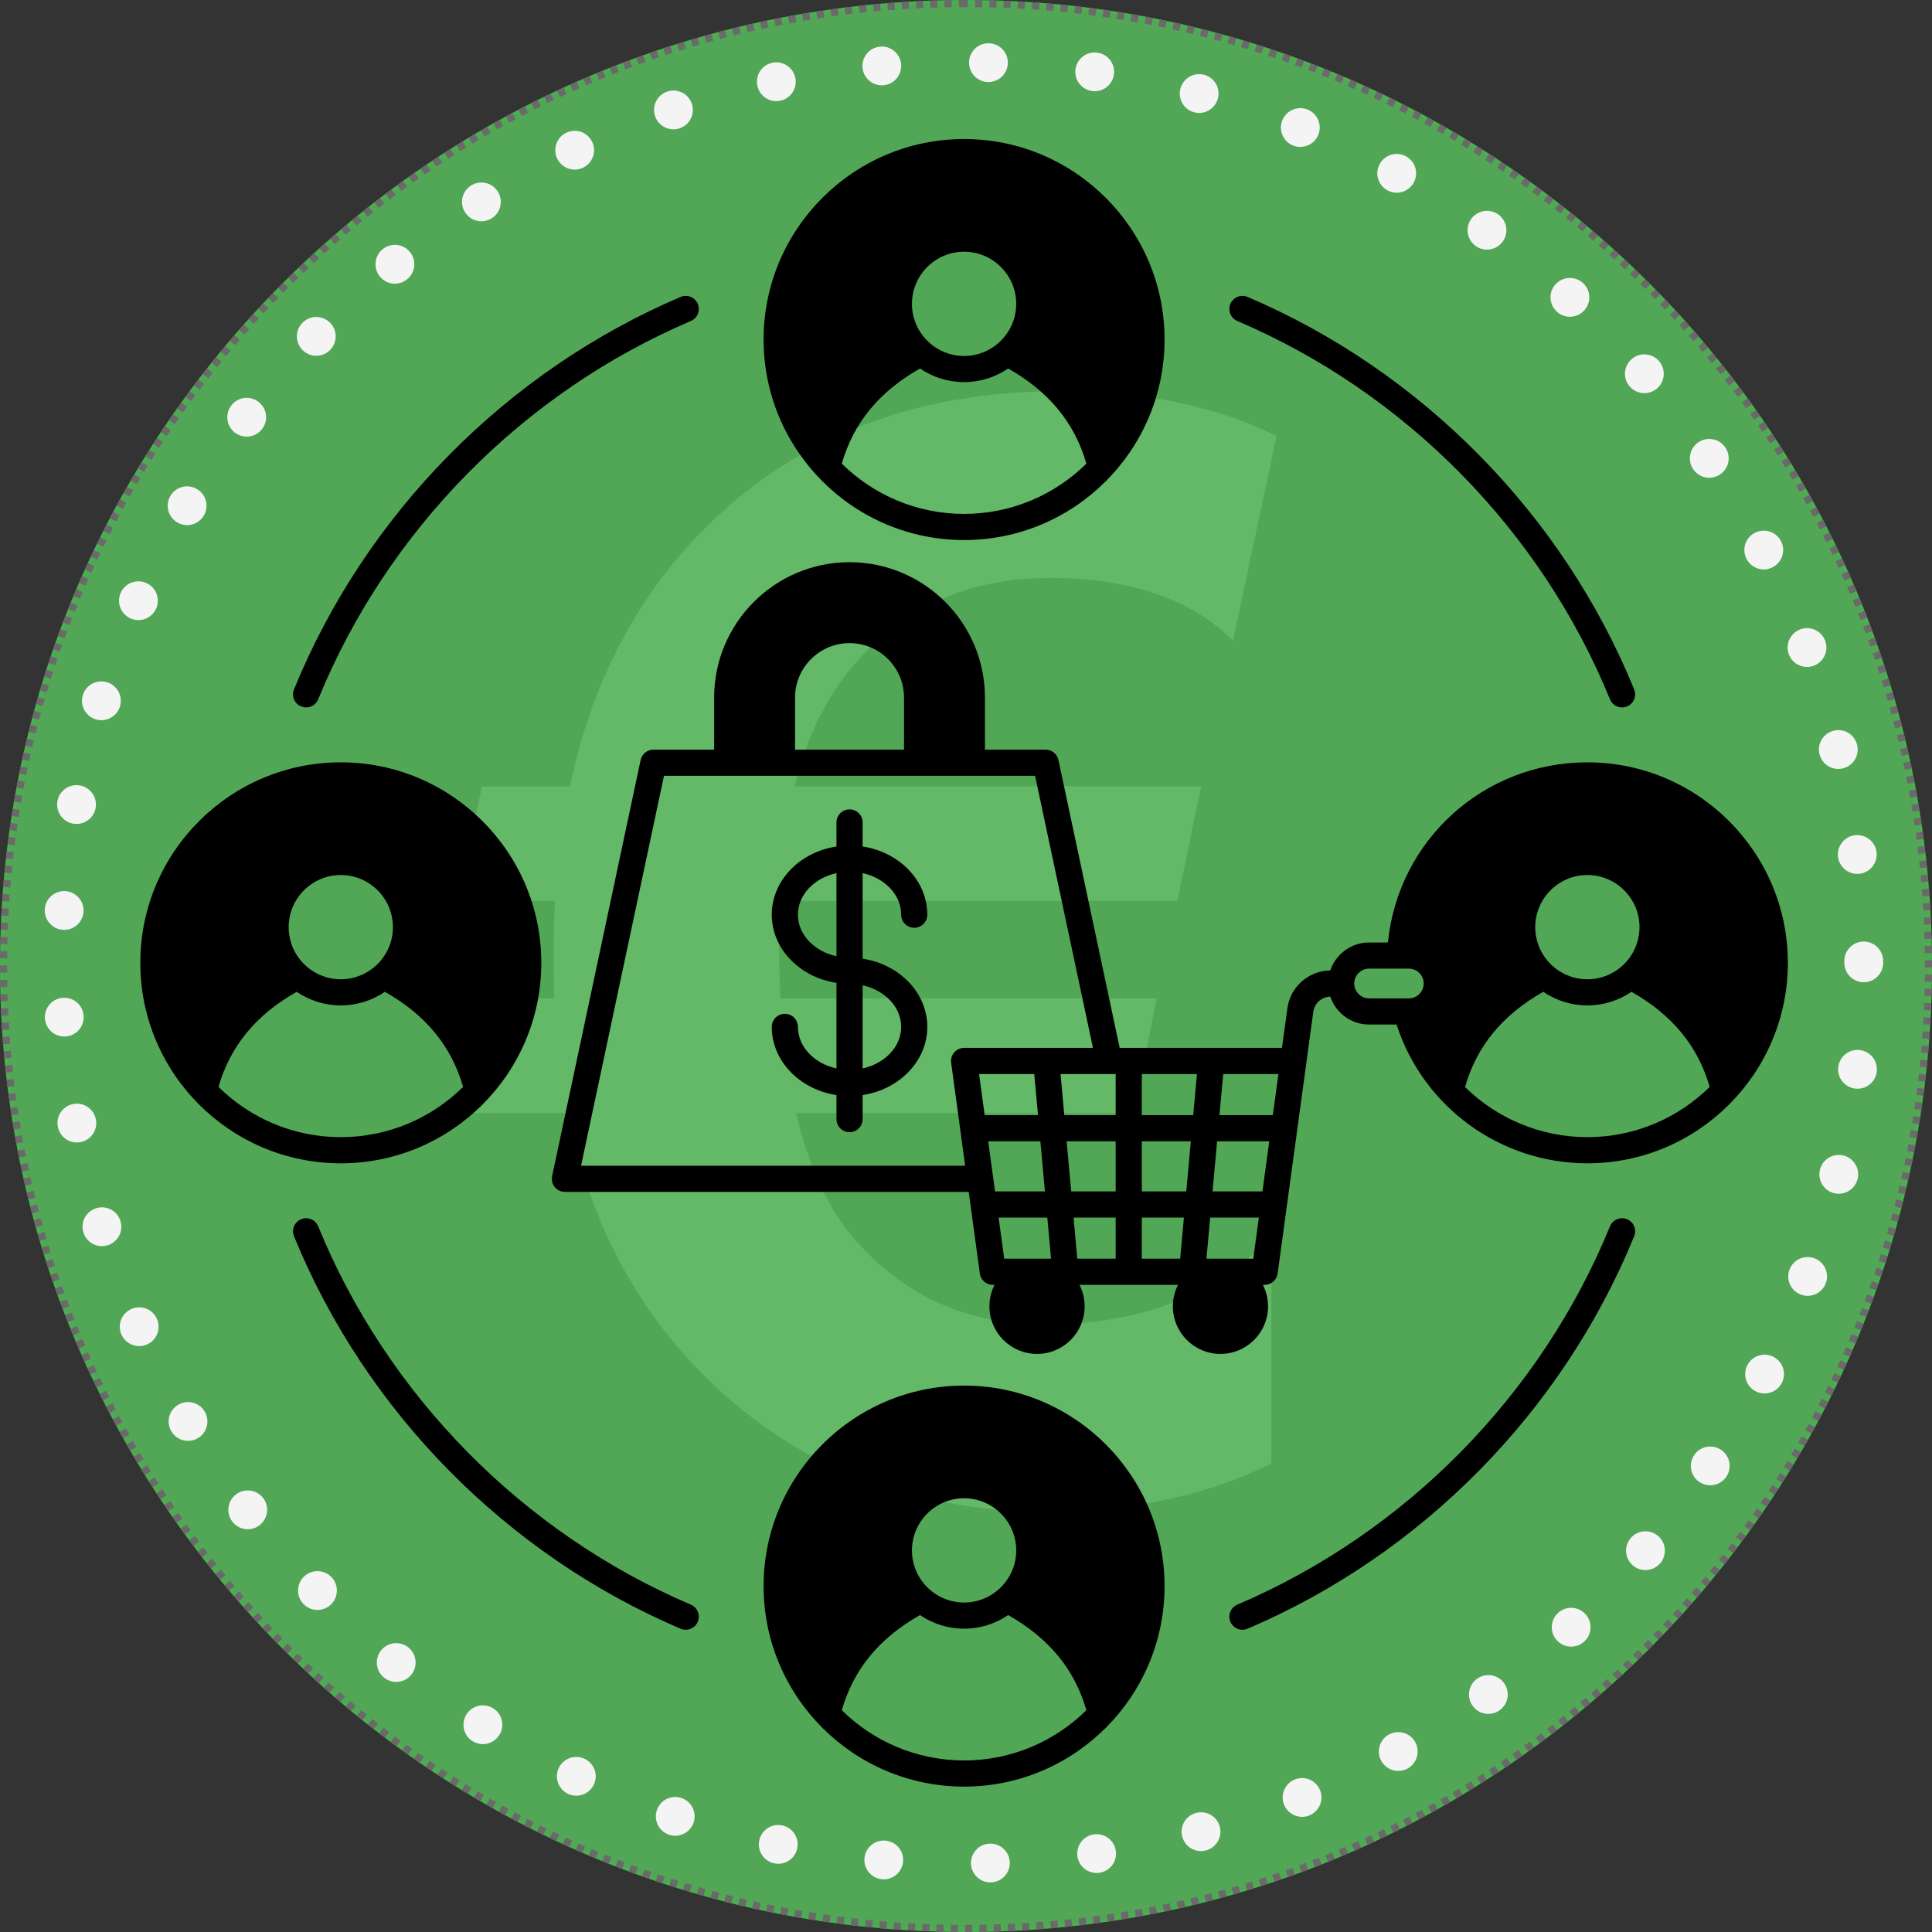 <svg xmlns="http://www.w3.org/2000/svg" xmlns:xlink="http://www.w3.org/1999/xlink" width="1080" zoomAndPan="magnify" viewBox="0 0 810 810" height="1080" preserveAspectRatio="xMidYMid meet" version="1.0"><rect x="0" y="0" width="810" height="810" fill="#333333" stroke="none"/><defs><filter x="0%" y="0%" width="100%" height="100%" id="84cf5363a2"><feColorMatrix values="0 0 0 0 1 0 0 0 0 1 0 0 0 0 1 0 0 0 1 0" color-interpolation-filters="sRGB"/></filter><clipPath id="950b258e9d"><path d="M 405 0 C 181.324 0 0 181.324 0 405 C 0 628.676 181.324 810 405 810 C 628.676 810 810 628.676 810 405 C 810 181.324 628.676 0 405 0 Z M 405 0 " clip-rule="nonzero"/></clipPath><mask id="94c90ff987"><g filter="url(#84cf5363a2)"><rect x="-81" width="972" fill="#000000" y="-81" height="972" fill-opacity="0.13"/></g></mask><clipPath id="57deab6aed"><path d="M 1.152 1 L 808.902 1 L 808.902 809 L 1.152 809 Z M 1.152 1 " clip-rule="nonzero"/></clipPath><clipPath id="061e4a4d24"><rect x="0" width="810" y="0" height="810"/></clipPath><clipPath id="c149a06fa5"><path d="M 18.484 18 L 789.484 18 L 789.484 788.957 L 18.484 788.957 Z M 18.484 18 " clip-rule="nonzero"/></clipPath><clipPath id="2b9f6bd845"><path d="M 231 235 L 749.57 235 L 749.57 568 L 231 568 Z M 231 235 " clip-rule="nonzero"/></clipPath><clipPath id="f65f3c0cf3"><path d="M 320 58.293 L 489 58.293 L 489 227 L 320 227 Z M 320 58.293 " clip-rule="nonzero"/></clipPath><clipPath id="db5486a3dd"><path d="M 320 580 L 489 580 L 489 749.043 L 320 749.043 Z M 320 580 " clip-rule="nonzero"/></clipPath><clipPath id="1e08c25e42"><path d="M 58.82 319 L 227 319 L 227 488 L 58.82 488 Z M 58.82 319 " clip-rule="nonzero"/></clipPath></defs><g clip-path="url(#950b258e9d)"><rect x="-81" width="972" fill="#4caf50" y="-81" height="972" fill-opacity="1"/><path fill="#696969" d="M 399.031 3.043 L 396.027 3.098 L 395.918 -2.902 L 398.922 -2.957 Z M 393.07 3.172 L 390.078 3.273 L 389.879 -2.727 L 392.875 -2.824 Z M 387.133 3.391 L 384.148 3.531 L 383.863 -2.461 L 386.848 -2.602 Z M 381.184 3.695 L 378.18 3.879 L 377.809 -2.109 L 380.812 -2.293 Z M 375.227 4.086 L 372.238 4.316 L 371.777 -1.668 L 374.77 -1.898 Z M 369.297 4.562 L 366.316 4.836 L 365.77 -1.137 L 368.75 -1.41 Z M 363.383 5.129 L 360.391 5.445 L 359.754 -0.52 L 362.75 -0.84 Z M 357.445 5.781 L 354.465 6.145 L 353.742 0.188 L 356.723 -0.172 Z M 351.535 6.523 L 348.566 6.93 L 347.754 0.984 L 350.723 0.578 Z M 345.652 7.352 L 342.688 7.801 L 341.789 1.867 L 344.75 1.418 Z M 339.762 8.266 L 336.797 8.762 L 335.809 2.844 L 338.773 2.348 Z M 333.883 9.27 L 330.934 9.809 L 329.855 3.906 L 332.805 3.367 Z M 328.035 10.359 L 325.098 10.941 L 323.934 5.055 L 326.871 4.473 Z M 322.203 11.535 L 319.262 12.164 L 318.008 6.293 L 320.949 5.668 Z M 316.371 12.801 L 313.445 13.473 L 312.109 7.621 L 315.031 6.953 Z M 310.574 14.152 L 307.664 14.863 L 306.238 9.035 L 309.148 8.324 Z M 304.805 15.586 L 301.898 16.344 L 300.383 10.539 L 303.293 9.777 Z M 299.039 17.109 L 296.145 17.91 L 294.543 12.129 L 297.438 11.328 Z M 293.301 18.719 L 290.426 19.562 L 288.738 13.805 L 291.617 12.961 Z M 287.602 20.414 L 284.738 21.297 L 282.965 15.566 L 285.828 14.68 Z M 281.914 22.191 L 279.059 23.121 L 277.199 17.418 L 280.059 16.488 Z M 276.254 24.059 L 273.414 25.027 L 271.473 19.352 L 274.312 18.383 Z M 270.629 26.004 L 267.809 27.016 L 265.785 21.367 L 268.602 20.359 Z M 265.035 28.035 L 262.223 29.094 L 260.113 23.477 L 262.926 22.418 Z M 259.461 30.152 L 256.668 31.25 L 254.473 25.668 L 257.266 24.57 Z M 253.926 32.352 L 251.156 33.488 L 248.879 27.938 L 251.652 26.801 Z M 248.434 34.629 L 245.672 35.809 L 243.312 30.293 L 246.074 29.113 Z M 242.961 36.992 L 240.219 38.215 L 237.777 32.734 L 240.52 31.512 Z M 237.527 39.438 L 234.809 40.699 L 232.285 35.254 L 235.004 33.992 Z M 232.137 41.961 L 229.434 43.262 L 226.832 37.855 L 229.535 36.555 Z M 226.777 44.566 L 224.094 45.906 L 221.41 40.539 L 224.094 39.199 Z M 221.461 47.25 L 218.797 48.629 L 216.035 43.305 L 218.695 41.922 Z M 216.188 50.012 L 213.547 51.43 L 210.707 46.145 L 213.344 44.727 Z M 210.953 52.852 L 208.328 54.312 L 205.41 49.07 L 208.031 47.609 Z M 205.758 55.77 L 203.16 57.27 L 200.16 52.07 L 202.762 50.57 Z M 200.609 58.762 L 198.035 60.301 L 194.961 55.145 L 197.535 53.609 Z M 195.508 61.832 L 192.953 63.406 L 189.805 58.301 L 192.359 56.727 Z M 190.449 64.98 L 187.918 66.594 L 184.695 61.535 L 187.223 59.922 Z M 185.438 68.199 L 182.934 69.848 L 179.633 64.84 L 182.141 63.188 Z M 180.48 71.492 L 177.996 73.18 L 174.625 68.219 L 177.105 66.531 Z M 175.566 74.859 L 173.109 76.586 L 169.66 71.672 L 172.117 69.949 Z M 170.703 78.301 L 168.273 80.059 L 164.754 75.199 L 167.184 73.441 Z M 165.891 81.809 L 163.488 83.605 L 159.898 78.797 L 162.301 77.004 Z M 161.133 85.391 L 158.754 87.223 L 155.094 82.469 L 157.473 80.637 Z M 156.426 89.043 L 154.078 90.91 L 150.348 86.211 L 152.695 84.344 Z M 151.777 92.762 L 149.453 94.664 L 145.656 90.02 L 147.977 88.121 Z M 147.18 96.551 L 144.887 98.484 L 141.02 93.898 L 143.312 91.965 Z M 142.641 100.406 L 140.375 102.375 L 136.441 97.844 L 138.703 95.879 Z M 138.156 104.328 L 135.922 106.328 L 131.922 101.859 L 134.156 99.859 Z M 133.734 108.316 L 131.527 110.352 L 127.461 105.938 L 129.668 103.906 Z M 129.367 112.371 L 127.191 114.438 L 123.062 110.086 L 125.238 108.02 Z M 125.062 116.488 L 122.918 118.582 L 118.723 114.293 L 120.871 112.195 Z M 120.82 120.664 L 118.707 122.793 L 114.449 118.566 L 116.562 116.438 Z M 116.633 124.914 L 116.25 125.309 L 114.559 127.066 L 110.234 122.902 L 111.945 121.129 L 112.324 120.734 Z M 112.52 129.211 L 110.469 131.398 L 106.09 127.301 L 108.141 125.109 Z M 108.465 133.574 L 106.445 135.793 L 102.008 131.758 L 104.023 129.535 Z M 104.477 137.996 L 102.488 140.242 L 97.992 136.273 L 99.977 134.023 Z M 100.551 142.473 L 98.598 144.754 L 94.043 140.848 L 95.992 138.57 Z M 96.691 147.012 L 94.773 149.32 L 90.16 145.484 L 92.078 143.176 Z M 92.902 151.605 L 91.016 153.941 L 86.348 150.172 L 88.23 147.84 Z M 89.18 156.254 L 87.328 158.617 L 82.605 154.918 L 84.453 152.555 Z M 85.523 160.957 L 83.711 163.348 L 78.93 159.723 L 80.746 157.332 Z M 81.941 165.715 L 80.16 168.133 L 75.328 164.574 L 77.109 162.16 Z M 78.426 170.523 L 76.684 172.965 L 71.801 169.48 L 73.543 167.039 Z M 74.984 175.387 L 73.277 177.855 L 68.344 174.441 L 70.051 171.973 Z M 71.613 180.301 L 69.945 182.789 L 64.961 179.449 L 66.629 176.961 Z M 68.32 185.258 L 66.688 187.773 L 61.652 184.508 L 63.285 181.992 Z M 65.098 190.266 L 63.5 192.805 L 58.418 189.617 L 60.016 187.074 Z M 61.945 195.324 L 60.387 197.887 L 55.262 194.773 L 56.816 192.207 Z M 58.875 200.422 L 57.355 203.008 L 52.184 199.969 L 53.699 197.383 Z M 55.879 205.566 L 54.395 208.18 L 49.18 205.215 L 50.66 202.605 Z M 52.957 210.762 L 51.512 213.395 L 46.25 210.512 L 47.695 207.879 Z M 50.113 215.992 L 48.711 218.645 L 43.406 215.84 L 44.809 213.188 Z M 47.348 221.266 L 45.984 223.938 L 40.641 221.211 L 42.004 218.539 Z M 44.66 226.582 L 43.336 229.277 L 37.953 226.633 L 39.277 223.938 Z M 42.055 231.941 L 40.773 234.648 L 35.348 232.082 L 36.629 229.375 Z M 39.527 237.328 L 38.285 240.059 L 32.824 237.574 L 34.066 234.844 Z M 37.082 242.758 L 35.879 245.512 L 30.383 243.109 L 31.586 240.355 Z M 34.715 248.23 L 33.555 250.996 L 28.023 248.672 L 29.18 245.91 Z M 32.434 253.727 L 31.316 256.508 L 25.746 254.27 L 26.867 251.488 Z M 30.234 259.258 L 29.152 262.059 L 23.555 259.906 L 24.633 257.102 Z M 28.113 264.828 L 27.074 267.648 L 21.445 265.578 L 22.48 262.758 Z M 26.078 270.422 L 25.086 273.25 L 19.426 271.266 L 20.418 268.438 Z M 24.129 276.047 L 23.176 278.891 L 17.484 276.988 L 18.438 274.145 Z M 22.258 281.707 L 21.348 284.57 L 15.633 282.754 L 16.543 279.891 Z M 20.477 287.391 L 19.613 290.258 L 13.867 288.527 L 14.73 285.66 Z M 18.781 293.09 L 17.957 295.977 L 12.188 294.332 L 13.012 291.445 Z M 17.168 298.828 L 16.387 301.73 L 10.594 300.168 L 11.375 297.266 Z M 15.641 304.594 L 14.906 307.496 L 9.09 306.023 L 9.824 303.125 Z M 14.203 310.359 L 13.512 313.277 L 7.672 311.891 L 8.363 308.977 Z M 12.848 316.16 L 12.199 319.09 L 6.34 317.793 L 6.992 314.859 Z M 11.582 321.988 L 10.973 324.93 L 5.098 323.719 L 5.703 320.777 Z M 10.402 327.82 L 9.84 330.762 L 3.945 329.637 L 4.508 326.695 Z M 9.309 333.668 L 8.793 336.625 L 2.883 335.59 L 3.398 332.633 Z M 8.301 339.543 L 7.828 342.516 L 1.902 341.566 L 2.379 338.598 Z M 7.383 345.434 L 6.953 348.395 L 1.016 347.535 L 1.445 344.574 Z M 6.551 351.32 L 6.168 354.293 L 0.219 353.52 L 0.602 350.547 Z M 5.809 357.23 L 5.465 360.215 L -0.496 359.535 L -0.152 356.547 Z M 5.148 363.168 L 4.852 366.145 L -1.117 365.551 L -0.82 362.57 Z M 4.582 369.078 L 4.328 372.062 L -1.648 371.555 L -1.395 368.57 Z M 4.102 375.012 L 3.891 378.008 L -2.094 377.586 L -1.883 374.59 Z M 3.707 380.965 L 3.539 383.973 L -2.449 383.641 L -2.285 380.633 Z M 3.398 386.914 L 3.277 389.902 L -2.719 389.66 L -2.594 386.672 Z M 3.18 392.852 L 3.102 395.852 L -2.895 395.695 L -2.816 392.695 Z M 3.047 398.812 L 3.012 401.82 L -2.988 401.754 L -2.953 398.742 Z M 3 404.805 L 3 405 L 3.008 407.805 L -2.992 407.828 L -3 405 L -3 404.801 Z M 3.039 410.773 L 3.094 413.777 L -2.906 413.883 L -2.957 410.879 Z M 3.168 416.734 L 3.266 419.727 L -2.73 419.922 L -2.828 416.926 Z M 3.383 422.672 L 3.52 425.656 L -2.473 425.938 L -2.613 422.953 Z M 3.684 428.621 L 3.867 431.621 L -2.121 431.992 L -2.305 428.988 Z M 4.07 434.574 L 4.301 437.566 L -1.684 438.023 L -1.91 435.035 Z M 4.547 440.508 L 4.816 443.488 L -1.156 444.031 L -1.43 441.055 Z M 5.109 446.418 L 5.426 449.414 L -0.543 450.047 L -0.859 447.051 Z M 5.762 452.359 L 6.121 455.34 L 0.164 456.062 L -0.195 453.078 Z M 6.5 458.27 L 6.902 461.238 L 0.957 462.047 L 0.555 459.078 Z M 7.32 464.156 L 7.77 467.117 L 1.836 468.016 L 1.391 465.055 Z M 8.234 470.047 L 8.73 473.012 L 2.809 473.996 L 2.316 471.031 Z M 9.234 475.926 L 9.773 478.875 L 3.871 479.949 L 3.332 476.996 Z M 10.32 481.773 L 10.902 484.711 L 5.016 485.871 L 4.438 482.934 Z M 11.496 487.605 L 12.121 490.547 L 6.254 491.797 L 5.625 488.852 Z M 12.758 493.438 L 13.426 496.363 L 7.578 497.699 L 6.91 494.773 Z M 14.105 499.238 L 14.816 502.145 L 8.988 503.57 L 8.277 500.66 Z M 15.535 505.004 L 16.293 507.914 L 10.484 509.422 L 9.73 506.516 Z M 17.059 510.773 L 17.859 513.668 L 12.074 515.266 L 11.277 512.371 Z M 18.668 516.512 L 19.508 519.387 L 13.746 521.07 L 12.906 518.191 Z M 20.355 522.211 L 21.238 525.074 L 15.504 526.844 L 14.621 523.98 Z M 22.133 527.898 L 23.062 530.754 L 17.355 532.609 L 16.426 529.754 Z M 23.996 533.562 L 24.965 536.398 L 19.285 538.34 L 18.316 535.5 Z M 25.941 539.188 L 26.949 542.004 L 21.301 544.027 L 20.289 541.211 Z M 27.969 544.781 L 29.023 547.594 L 23.406 549.703 L 22.348 546.887 Z M 30.082 550.355 L 31.18 553.148 L 25.594 555.34 L 24.496 552.547 Z M 32.277 555.891 L 33.414 558.664 L 27.859 560.938 L 26.727 558.164 Z M 34.551 561.387 L 35.73 564.148 L 30.215 566.504 L 29.035 563.742 Z M 36.914 566.859 L 38.133 569.602 L 32.652 572.043 L 31.434 569.301 Z M 39.355 572.293 L 40.613 575.016 L 35.172 577.535 L 33.91 574.816 Z M 41.875 577.684 L 43.176 580.387 L 37.77 582.988 L 36.469 580.285 Z M 44.477 583.043 L 45.82 585.73 L 40.453 588.41 L 39.109 585.727 Z M 47.16 588.367 L 48.539 591.027 L 43.211 593.789 L 41.832 591.125 Z M 49.918 593.641 L 51.336 596.281 L 46.051 599.121 L 44.633 596.48 Z M 52.754 598.875 L 54.215 601.5 L 48.973 604.418 L 47.512 601.793 Z M 55.672 604.07 L 57.168 606.672 L 51.969 609.668 L 50.473 607.066 Z M 58.664 609.223 L 60.199 611.797 L 55.043 614.867 L 53.508 612.293 Z M 61.73 614.324 L 63.305 616.879 L 58.195 620.027 L 56.621 617.469 Z M 64.875 619.387 L 66.484 621.914 L 61.426 625.141 L 59.812 622.609 Z M 68.094 624.398 L 69.742 626.902 L 64.727 630.199 L 63.078 627.695 Z M 71.383 629.355 L 73.07 631.84 L 68.105 635.211 L 66.418 632.73 Z M 74.75 634.273 L 76.473 636.73 L 71.559 640.176 L 69.836 637.719 Z M 78.184 639.141 L 79.945 641.57 L 75.082 645.086 L 73.324 642.656 Z M 81.691 643.949 L 83.488 646.355 L 78.676 649.941 L 76.883 647.539 Z M 85.273 648.711 L 87.102 651.09 L 82.348 654.75 L 80.516 652.371 Z M 88.922 653.418 L 90.785 655.77 L 86.086 659.5 L 84.223 657.148 Z M 92.641 658.07 L 94.539 660.395 L 89.891 664.191 L 87.992 661.871 Z M 96.426 662.668 L 98.359 664.965 L 93.77 668.828 L 91.836 666.535 Z M 100.281 667.211 L 102.246 669.477 L 97.715 673.41 L 95.746 671.145 Z M 104.199 671.695 L 106.199 673.934 L 101.727 677.93 L 99.727 675.695 Z M 108.184 676.121 L 110.219 678.328 L 105.805 682.395 L 103.77 680.184 Z M 112.238 680.492 L 113.254 681.566 L 114.297 682.66 L 109.949 686.797 L 108.895 685.688 L 107.879 684.613 Z M 116.352 684.797 L 118.445 686.941 L 114.152 691.133 L 112.059 688.988 Z M 120.531 689.043 L 121.738 690.25 L 122.648 691.152 L 118.43 695.414 L 117.504 694.5 L 116.293 693.293 Z M 124.766 693.223 L 126.926 695.309 L 122.758 699.625 L 120.598 697.543 Z M 129.074 697.352 L 129.371 697.633 L 131.254 699.395 L 127.152 703.777 L 125.254 701.996 L 124.957 701.715 Z M 133.43 701.402 L 135.648 703.422 L 131.609 707.859 L 129.391 705.84 Z M 137.848 705.395 L 140.098 707.379 L 136.125 711.879 L 133.875 709.891 Z M 142.324 709.32 L 144.602 711.273 L 140.699 715.828 L 138.422 713.875 Z M 146.863 713.184 L 149.168 715.102 L 145.332 719.715 L 143.023 717.793 Z M 151.453 716.977 L 153.789 718.859 L 150.02 723.527 L 147.684 721.645 Z M 156.102 720.699 L 158.461 722.551 L 154.762 727.273 L 152.398 725.422 Z M 160.805 724.355 L 163.191 726.172 L 159.562 730.949 L 157.172 729.133 Z M 165.559 727.945 L 167.973 729.723 L 164.414 734.551 L 162 732.773 Z M 170.363 731.457 L 172.805 733.203 L 169.316 738.082 L 166.879 736.34 Z M 175.223 734.902 L 177.691 736.609 L 174.277 741.543 L 171.809 739.836 Z M 180.137 738.277 L 182.625 739.945 L 179.285 744.93 L 176.793 743.258 Z M 185.094 741.574 L 187.609 743.207 L 184.34 748.238 L 181.824 746.605 Z M 190.098 744.797 L 192.641 746.395 L 189.445 751.477 L 186.906 749.879 Z M 195.156 747.953 L 197.719 749.512 L 194.602 754.637 L 192.039 753.078 Z M 200.254 751.027 L 202.84 752.547 L 199.797 757.719 L 197.211 756.199 Z M 205.398 754.023 L 208.008 755.508 L 205.043 760.723 L 202.434 759.242 Z M 210.59 756.949 L 213.223 758.395 L 210.336 763.652 L 207.703 762.211 Z M 215.82 759.797 L 218.469 761.199 L 215.664 766.5 L 213.012 765.098 Z M 221.09 762.562 L 223.762 763.926 L 221.035 769.27 L 218.363 767.906 Z M 226.406 765.25 L 229.102 766.578 L 226.453 771.961 L 223.758 770.633 Z M 231.766 767.863 L 234.473 769.145 L 231.902 774.566 L 229.195 773.285 Z M 237.148 770.391 L 239.879 771.633 L 237.391 777.094 L 234.664 775.848 Z M 242.578 772.84 L 245.332 774.043 L 242.926 779.539 L 240.172 778.336 Z M 248.051 775.211 L 250.812 776.371 L 248.488 781.902 L 245.727 780.742 Z M 253.543 777.492 L 256.324 778.613 L 254.082 784.18 L 251.301 783.059 Z M 259.074 779.695 L 261.875 780.777 L 259.719 786.375 L 256.918 785.293 Z M 264.645 781.82 L 267.465 782.859 L 265.391 788.488 L 262.57 787.449 Z M 270.238 783.855 L 273.066 784.852 L 271.074 790.512 L 268.25 789.516 Z M 275.859 785.809 L 278.707 786.762 L 276.801 792.453 L 273.953 791.5 Z M 281.52 787.68 L 284.383 788.59 L 282.562 794.309 L 279.699 793.398 Z M 287.203 789.465 L 290.07 790.332 L 288.336 796.074 L 285.469 795.211 Z M 292.902 791.164 L 295.785 791.988 L 294.141 797.758 L 291.254 796.934 Z M 298.637 792.777 L 301.539 793.562 L 299.977 799.355 L 297.074 798.574 Z M 304.406 794.312 L 307.305 795.047 L 305.832 800.863 L 302.93 800.129 Z M 310.172 795.75 L 313.086 796.445 L 311.699 802.281 L 308.781 801.59 Z M 315.965 797.105 L 318.898 797.758 L 317.598 803.617 L 314.664 802.965 Z M 321.797 798.379 L 324.738 798.988 L 323.523 804.863 L 320.582 804.254 Z M 327.629 799.562 L 330.57 800.125 L 329.441 806.016 L 326.5 805.453 Z M 333.473 800.656 L 336.43 801.176 L 335.391 807.086 L 332.438 806.566 Z M 339.352 801.668 L 342.32 802.145 L 341.371 808.066 L 338.398 807.59 Z M 345.242 802.59 L 348.203 803.02 L 347.34 808.957 L 344.379 808.527 Z M 351.125 803.422 L 354.098 803.809 L 353.324 809.758 L 350.352 809.371 Z M 357.035 804.168 L 360.02 804.512 L 359.336 810.473 L 356.348 810.129 Z M 362.969 804.828 L 365.949 805.129 L 365.352 811.098 L 362.371 810.801 Z M 368.883 805.398 L 371.867 805.656 L 371.359 811.633 L 368.375 811.379 Z M 374.812 805.883 L 377.809 806.094 L 377.387 812.082 L 374.391 811.867 Z M 380.77 806.281 L 383.777 806.449 L 383.441 812.441 L 380.434 812.273 Z M 386.719 806.594 L 389.707 806.715 L 389.461 812.711 L 386.473 812.586 Z M 392.656 806.812 L 395.656 806.895 L 395.496 812.891 L 392.496 812.812 Z M 398.613 806.949 L 401.625 806.984 L 401.551 812.984 L 398.543 812.949 Z M 404.605 807 L 405 807 L 407.609 806.992 L 407.629 812.992 L 405 813 L 404.602 813 Z M 410.578 806.961 L 413.582 806.91 L 413.684 812.91 L 410.68 812.961 Z M 416.539 806.836 L 419.531 806.742 L 419.723 812.738 L 416.73 812.836 Z M 422.477 806.625 L 425.461 806.488 L 425.738 812.48 L 422.754 812.621 Z M 428.422 806.328 L 431.426 806.145 L 431.793 812.133 L 428.789 812.316 Z M 434.379 805.941 L 437.371 805.715 L 437.828 811.699 L 434.836 811.926 Z M 440.312 805.469 L 443.293 805.199 L 443.836 811.176 L 440.855 811.445 Z M 446.223 804.914 L 449.219 804.598 L 449.848 810.562 L 446.852 810.879 Z M 452.164 804.262 L 455.145 803.902 L 455.863 809.859 L 452.883 810.219 Z M 458.074 803.527 L 461.043 803.125 L 461.852 809.07 L 458.883 809.473 Z M 463.961 802.707 L 466.922 802.262 L 467.816 808.195 L 464.855 808.641 Z M 469.852 801.797 L 472.816 801.305 L 473.801 807.223 L 470.836 807.715 Z M 475.73 800.797 L 478.684 800.262 L 479.754 806.168 L 476.801 806.703 Z M 481.582 799.715 L 484.516 799.137 L 485.676 805.023 L 482.738 805.602 Z M 487.41 798.547 L 490.355 797.922 L 491.602 803.789 L 488.656 804.414 Z M 493.246 797.285 L 496.172 796.617 L 497.504 802.469 L 494.578 803.133 Z M 499.047 795.941 L 501.957 795.23 L 503.375 801.059 L 500.465 801.77 Z M 504.812 794.512 L 507.723 793.758 L 509.23 799.566 L 506.32 800.32 Z M 510.582 792.992 L 513.477 792.195 L 515.07 797.98 L 512.176 798.777 Z M 516.32 791.387 L 519.199 790.547 L 520.879 796.309 L 518 797.148 Z M 522.027 789.703 L 524.887 788.82 L 526.652 794.555 L 523.793 795.438 Z M 527.711 787.926 L 530.57 787 L 532.422 792.707 L 529.562 793.637 Z M 533.375 786.066 L 536.215 785.098 L 538.148 790.777 L 535.312 791.746 Z M 539 784.125 L 541.82 783.117 L 543.844 788.766 L 541.023 789.773 Z M 544.598 782.102 L 547.41 781.047 L 549.516 786.664 L 546.699 787.719 Z M 550.172 779.988 L 552.965 778.895 L 555.156 784.48 L 552.359 785.574 Z M 555.711 777.797 L 558.484 776.66 L 560.754 782.215 L 557.98 783.348 Z M 561.207 775.523 L 563.969 774.344 L 566.324 779.863 L 563.559 781.043 Z M 566.68 773.164 L 569.426 771.945 L 571.859 777.43 L 569.117 778.648 Z M 572.117 770.727 L 574.836 769.469 L 577.355 774.914 L 574.633 776.172 Z M 577.508 768.211 L 580.211 766.91 L 582.809 772.32 L 580.105 773.617 Z M 582.867 765.609 L 585.555 764.27 L 588.234 769.637 L 585.547 770.98 Z M 588.191 762.93 L 590.855 761.551 L 593.613 766.879 L 590.949 768.258 Z M 593.469 760.176 L 596.109 758.758 L 598.945 764.043 L 596.305 765.461 Z M 598.703 757.34 L 601.328 755.883 L 604.242 761.125 L 601.617 762.586 Z M 603.902 754.426 L 606.504 752.93 L 609.496 758.129 L 606.895 759.625 Z M 609.051 751.438 L 611.629 749.902 L 614.695 755.059 L 612.121 756.594 Z M 614.156 748.375 L 616.711 746.801 L 619.855 751.91 L 617.301 753.484 Z M 619.219 745.23 L 621.75 743.621 L 624.973 748.684 L 622.441 750.293 Z M 624.23 742.016 L 626.738 740.367 L 630.035 745.383 L 627.527 747.027 Z M 629.195 738.727 L 631.68 737.043 L 635.047 742.008 L 632.562 743.691 Z M 634.113 735.363 L 636.57 733.641 L 640.012 738.559 L 637.555 740.277 Z M 638.98 731.93 L 641.41 730.172 L 644.926 735.035 L 642.492 736.793 Z M 643.793 728.426 L 646.199 726.633 L 649.781 731.441 L 647.379 733.234 Z M 648.555 724.848 L 650.934 723.02 L 654.59 727.777 L 652.211 729.605 Z M 653.266 721.199 L 655.617 719.336 L 659.344 724.039 L 656.992 725.902 Z M 657.918 717.484 L 660.242 715.586 L 664.039 720.234 L 661.715 722.133 Z M 662.52 713.699 L 664.816 711.77 L 668.68 716.359 L 666.383 718.293 Z M 667.062 709.848 L 669.328 707.883 L 673.262 712.418 L 670.992 714.383 Z M 671.551 705.926 L 672.766 704.848 L 673.781 703.938 L 677.789 708.402 L 676.758 709.328 L 675.543 710.41 Z M 675.977 701.949 L 678.184 699.918 L 682.246 704.332 L 680.039 706.363 Z M 680.352 697.895 L 681.293 697.004 L 682.52 695.84 L 686.652 700.188 L 685.41 701.367 L 684.469 702.258 Z M 684.66 693.781 L 685.051 693.402 L 686.801 691.691 L 690.992 695.984 L 689.227 697.711 L 688.84 698.086 Z M 688.902 689.613 L 691.02 687.484 L 695.27 691.719 L 693.156 693.844 Z M 693.09 685.371 L 694.234 684.191 L 695.168 683.223 L 699.492 687.383 L 698.543 688.367 L 697.398 689.547 Z M 697.211 681.074 L 699.262 678.887 L 703.641 682.992 L 701.586 685.18 Z M 701.27 676.715 L 703.289 674.5 L 707.727 678.539 L 705.707 680.758 Z M 705.266 672.301 L 707.25 670.051 L 711.746 674.027 L 709.758 676.273 Z M 709.191 667.824 L 711.148 665.547 L 715.699 669.453 L 713.746 671.73 Z M 713.055 663.289 L 714.977 660.984 L 719.586 664.824 L 717.668 667.129 Z M 716.852 658.699 L 718.738 656.367 L 723.402 660.137 L 721.52 662.469 Z M 720.582 654.047 L 720.902 653.641 L 722.43 651.695 L 727.152 655.395 L 725.613 657.359 L 725.293 657.762 Z M 724.238 649.352 L 726.055 646.965 L 730.828 650.598 L 729.012 652.984 Z M 727.828 644.598 L 729.605 642.184 L 734.434 645.746 L 732.656 648.16 Z M 731.344 639.793 L 733.09 637.355 L 737.969 640.844 L 736.223 643.285 Z M 734.789 634.938 L 736.5 632.469 L 741.43 635.887 L 739.723 638.355 Z M 738.168 630.027 L 739.836 627.535 L 744.82 630.883 L 743.148 633.371 Z M 741.465 625.07 L 743.102 622.559 L 748.133 625.828 L 746.496 628.344 Z M 744.695 620.066 L 746.293 617.527 L 751.371 620.723 L 749.773 623.262 Z M 747.848 615.012 L 749.41 612.449 L 754.535 615.57 L 752.973 618.133 Z M 750.926 609.914 L 752.445 607.332 L 757.617 610.375 L 756.098 612.957 Z M 753.926 604.773 L 755.41 602.164 L 760.625 605.133 L 759.141 607.738 Z M 756.855 599.582 L 758.301 596.949 L 763.559 599.84 L 762.113 602.473 Z M 759.703 594.352 L 761.105 591.703 L 766.406 594.516 L 765.004 597.164 Z M 762.473 589.082 L 763.836 586.41 L 769.18 589.145 L 767.812 591.816 Z M 765.164 583.77 L 766.492 581.074 L 771.871 583.727 L 770.547 586.422 Z M 767.777 578.414 L 769.062 575.707 L 774.484 578.277 L 773.199 580.984 Z M 770.309 573.027 L 771.551 570.301 L 777.012 572.789 L 775.766 575.52 Z M 772.758 567.602 L 773.965 564.852 L 779.461 567.258 L 778.254 570.008 Z M 775.133 562.129 L 776.293 559.367 L 781.824 561.695 L 780.664 564.457 Z M 777.418 556.637 L 778.539 553.859 L 784.105 556.102 L 782.984 558.883 Z M 779.625 551.109 L 780.707 548.309 L 786.305 550.469 L 785.223 553.27 Z M 781.75 545.539 L 782.789 542.723 L 788.418 544.797 L 787.379 547.617 Z M 783.789 539.945 L 784.785 537.121 L 790.445 539.113 L 789.449 541.938 Z M 785.746 534.324 L 786.699 531.48 L 792.387 533.387 L 791.434 536.234 Z M 787.621 528.668 L 788.531 525.805 L 794.25 527.629 L 793.336 530.492 Z M 789.41 522.984 L 790.277 520.117 L 796.02 521.855 L 795.152 524.719 Z M 791.109 517.285 L 791.934 514.402 L 797.703 516.055 L 796.879 518.938 Z M 792.727 511.555 L 793.512 508.652 L 799.305 510.215 L 798.52 513.117 Z M 794.262 505.785 L 795 502.883 L 800.816 504.363 L 800.078 507.262 Z M 795.703 500.02 L 796.398 497.105 L 802.238 498.496 L 801.543 501.41 Z M 797.062 494.227 L 797.715 491.293 L 803.574 492.598 L 802.922 495.527 Z M 798.34 488.398 L 798.949 485.453 L 804.824 486.672 L 804.215 489.613 Z M 799.523 482.566 L 800.086 479.625 L 805.98 480.754 L 805.418 483.695 Z M 800.621 476.719 L 801.141 473.766 L 807.051 474.805 L 806.531 477.762 Z M 801.633 470.844 L 802.113 467.875 L 808.035 468.828 L 807.559 471.797 Z M 802.559 464.953 L 802.992 461.992 L 808.93 462.859 L 808.496 465.816 Z M 803.395 459.07 L 803.785 456.098 L 809.734 456.875 L 809.344 459.848 Z M 804.145 453.16 L 804.488 450.176 L 810.449 450.863 L 810.105 453.852 Z M 804.809 447.227 L 805.109 444.246 L 811.078 444.844 L 810.777 447.828 Z M 805.383 441.312 L 805.637 438.328 L 811.617 438.84 L 811.359 441.824 Z M 805.871 435.383 L 806.082 432.387 L 812.066 432.812 L 811.855 435.809 Z M 806.27 429.43 L 806.438 426.422 L 812.43 426.758 L 812.262 429.766 Z M 806.582 423.477 L 806.707 420.488 L 812.703 420.738 L 812.578 423.727 Z M 806.809 417.539 L 806.891 414.543 L 812.887 414.703 L 812.805 417.703 Z M 806.945 411.582 L 806.984 408.574 L 812.984 408.648 L 812.945 411.656 Z M 807 405.594 L 807 405 L 806.992 402.59 L 812.992 402.574 L 813 405 L 813 405.598 Z M 806.965 399.621 L 806.914 396.613 L 812.914 396.516 L 812.965 399.52 Z M 806.844 393.66 L 806.75 390.664 L 812.746 390.477 L 812.84 393.469 Z M 806.637 387.719 L 806.5 384.734 L 812.492 384.461 L 812.629 387.441 Z M 806.34 381.773 L 806.156 378.77 L 812.148 378.406 L 812.328 381.41 Z M 805.957 375.816 L 805.73 372.824 L 811.715 372.371 L 811.941 375.363 Z M 805.488 369.883 L 805.219 366.902 L 811.195 366.363 L 811.465 369.344 Z M 804.934 363.973 L 804.617 360.977 L 810.586 360.352 L 810.898 363.344 Z M 804.285 358.031 L 803.926 355.051 L 809.883 354.336 L 810.242 357.316 Z M 803.555 352.117 L 803.152 349.148 L 809.098 348.348 L 809.5 351.316 Z M 802.734 346.23 L 802.289 343.273 L 808.223 342.379 L 808.668 345.34 Z M 801.828 340.344 L 801.336 337.379 L 807.258 336.398 L 807.746 339.363 Z M 800.832 334.461 L 800.301 331.512 L 806.203 330.445 L 806.738 333.395 Z M 799.75 328.609 L 799.176 325.676 L 805.062 324.52 L 805.641 327.457 Z M 798.586 322.781 L 797.961 319.84 L 803.832 318.594 L 804.457 321.539 Z M 797.328 316.945 L 796.66 314.02 L 802.512 312.691 L 803.18 315.617 Z M 795.984 311.145 L 795.277 308.234 L 801.109 306.816 L 801.816 309.727 Z M 794.559 305.375 L 793.809 302.469 L 799.617 300.965 L 800.367 303.871 Z M 793.043 299.605 L 792.246 296.711 L 798.031 295.121 L 798.828 298.016 Z M 791.441 293.867 L 790.605 290.988 L 796.363 289.312 L 797.203 292.191 Z M 789.758 288.16 L 788.879 285.301 L 794.613 283.539 L 795.492 286.398 Z M 787.988 282.477 L 787.062 279.617 L 792.77 277.77 L 793.695 280.629 Z M 786.129 276.812 L 785.164 273.973 L 790.844 272.039 L 791.809 274.879 Z M 784.191 271.184 L 783.184 268.363 L 788.836 266.344 L 789.84 269.164 Z M 782.168 265.59 L 781.117 262.773 L 786.738 260.672 L 787.789 263.484 Z M 780.059 260.012 L 778.965 257.215 L 784.555 255.031 L 785.648 257.824 Z M 777.871 254.473 L 776.738 251.699 L 782.289 249.43 L 783.426 252.203 Z M 775.602 248.977 L 774.422 246.211 L 779.945 243.859 L 781.121 246.625 Z M 773.242 243.5 L 772.027 240.754 L 777.512 238.32 L 778.727 241.066 Z M 770.809 238.062 L 769.551 235.34 L 775 232.824 L 776.254 235.547 Z M 768.293 232.668 L 766.996 229.965 L 772.406 227.371 L 773.703 230.074 Z M 765.695 227.309 L 764.359 224.621 L 769.727 221.945 L 771.066 224.633 Z M 763.02 221.984 L 761.641 219.32 L 766.973 216.562 L 768.348 219.23 Z M 760.266 216.707 L 758.852 214.066 L 764.141 211.23 L 765.555 213.871 Z M 757.434 211.469 L 755.977 208.844 L 761.223 205.93 L 762.68 208.555 Z M 754.523 206.27 L 753.027 203.668 L 758.23 200.68 L 759.727 203.277 Z M 751.535 201.117 L 750.004 198.539 L 755.16 195.473 L 756.695 198.051 Z M 748.477 196.012 L 746.902 193.453 L 752.016 190.312 L 753.586 192.871 Z M 745.336 190.949 L 743.727 188.414 L 748.789 185.195 L 750.398 187.73 Z M 742.121 185.934 L 740.477 183.426 L 745.492 180.133 L 747.137 182.641 Z M 738.836 180.969 L 737.152 178.484 L 742.121 175.117 L 743.805 177.602 Z M 735.477 176.047 L 733.754 173.59 L 738.672 170.148 L 740.391 172.609 Z M 732.043 171.18 L 730.289 168.746 L 735.152 165.234 L 736.906 167.668 Z M 728.539 166.367 L 726.75 163.961 L 731.562 160.375 L 733.352 162.781 Z M 724.965 161.602 L 723.137 159.219 L 727.898 155.566 L 729.727 157.945 Z M 721.32 156.891 L 719.461 154.535 L 724.164 150.812 L 726.027 153.164 Z M 717.609 152.234 L 715.711 149.91 L 720.359 146.117 L 722.258 148.441 Z M 713.828 147.633 L 711.895 145.336 L 716.488 141.473 L 718.418 143.77 Z M 709.977 143.086 L 708.012 140.816 L 712.547 136.891 L 714.512 139.156 Z M 706.062 138.598 L 704.062 136.359 L 708.543 132.367 L 710.539 134.605 Z M 702.082 134.168 L 700.051 131.961 L 704.469 127.898 L 706.5 130.109 Z M 698.027 129.793 L 697.43 129.156 L 695.973 127.621 L 700.328 123.492 L 701.797 125.043 L 702.398 125.68 Z M 693.918 125.48 L 693.598 125.148 L 691.832 123.34 L 696.125 119.148 L 697.906 120.973 L 698.227 121.305 Z M 689.75 121.238 L 687.625 119.121 L 691.859 114.871 L 693.984 116.988 Z M 685.512 117.047 L 684.488 116.055 L 683.363 114.969 L 687.527 110.648 L 688.668 111.75 L 689.691 112.742 Z M 681.219 112.926 L 679.031 110.871 L 683.141 106.496 L 685.324 108.551 Z M 676.863 108.863 L 674.645 106.84 L 678.688 102.406 L 680.902 104.43 Z M 672.445 104.867 L 670.199 102.879 L 674.176 98.387 L 676.422 100.375 Z M 667.973 100.938 L 665.695 98.98 L 669.605 94.43 L 671.883 96.383 Z M 663.438 97.07 L 661.133 95.148 L 664.977 90.539 L 667.281 92.461 Z M 658.852 93.273 L 656.52 91.387 L 660.293 86.723 L 662.625 88.609 Z M 654.207 89.543 L 651.848 87.691 L 655.555 82.973 L 657.914 84.824 Z M 649.508 85.883 L 647.121 84.062 L 650.758 79.289 L 653.145 81.109 Z M 644.758 82.289 L 642.344 80.508 L 645.906 75.684 L 648.32 77.465 Z M 639.953 78.773 L 637.516 77.027 L 641.008 72.148 L 643.445 73.895 Z M 635.098 75.324 L 632.633 73.613 L 636.051 68.684 L 638.52 70.395 Z M 630.188 71.945 L 627.699 70.27 L 631.047 65.293 L 633.535 66.965 Z M 625.238 68.641 L 622.723 67.004 L 625.996 61.977 L 628.508 63.613 Z M 620.234 65.41 L 617.695 63.812 L 620.891 58.734 L 623.43 60.336 Z M 615.18 62.254 L 612.617 60.691 L 615.738 55.57 L 618.301 57.129 Z M 610.082 59.176 L 607.5 57.652 L 610.547 52.484 L 613.129 54.004 Z M 604.945 56.172 L 602.336 54.688 L 605.305 49.473 L 607.914 50.957 Z M 599.754 53.242 L 597.125 51.793 L 600.016 46.535 L 602.645 47.984 Z M 594.523 50.391 L 591.879 48.984 L 594.691 43.684 L 597.34 45.09 Z M 589.258 47.621 L 586.586 46.254 L 589.32 40.91 L 591.992 42.277 Z M 583.945 44.926 L 581.25 43.594 L 583.906 38.215 L 586.598 39.543 Z M 578.59 42.309 L 575.883 41.023 L 578.457 35.602 L 581.164 36.887 Z M 573.207 39.773 L 570.477 38.527 L 572.973 33.07 L 575.699 34.316 Z M 567.781 37.32 L 565.031 36.113 L 567.441 30.621 L 570.191 31.828 Z M 562.312 34.945 L 559.547 33.781 L 561.879 28.25 L 564.641 29.414 Z M 556.82 32.656 L 554.039 31.531 L 556.285 25.969 L 559.066 27.094 Z M 551.293 30.445 L 548.492 29.363 L 550.656 23.77 L 553.453 24.852 Z M 545.723 28.316 L 542.906 27.277 L 544.984 21.648 L 547.805 22.691 Z M 540.133 26.273 L 537.305 25.277 L 539.301 19.621 L 542.125 20.617 Z M 534.512 24.316 L 531.668 23.363 L 533.578 17.676 L 536.422 18.629 Z M 528.855 22.441 L 525.992 21.527 L 527.816 15.812 L 530.68 16.727 Z M 523.172 20.648 L 520.305 19.781 L 522.047 14.039 L 524.91 14.906 Z M 517.473 18.945 L 514.59 18.117 L 516.246 12.352 L 519.129 13.18 Z M 511.742 17.324 L 508.844 16.539 L 510.41 10.75 L 513.309 11.531 Z M 505.977 15.785 L 503.074 15.047 L 504.555 9.234 L 507.457 9.973 Z M 500.211 14.34 L 497.297 13.645 L 498.691 7.809 L 501.605 8.504 Z M 494.418 12.98 L 491.484 12.324 L 492.793 6.469 L 495.723 7.125 Z M 488.59 11.703 L 485.645 11.09 L 486.867 5.215 L 489.809 5.828 Z M 482.758 10.516 L 479.816 9.949 L 480.949 4.055 L 483.891 4.621 Z M 476.914 9.414 L 473.957 8.891 L 475 2.984 L 477.957 3.504 Z M 471.039 8.398 L 468.07 7.918 L 469.023 1.996 L 471.996 2.473 Z M 465.145 7.469 L 462.188 7.035 L 463.055 1.098 L 466.012 1.531 Z M 459.266 6.633 L 456.293 6.242 L 457.074 0.293 L 460.043 0.684 Z M 453.355 5.879 L 450.371 5.531 L 451.062 -0.43 L 454.051 -0.082 Z M 447.422 5.211 L 444.441 4.91 L 445.043 -1.059 L 448.027 -0.758 Z M 441.508 4.637 L 438.523 4.379 L 439.039 -1.602 L 442.023 -1.344 Z M 435.578 4.145 L 432.582 3.93 L 433.012 -2.055 L 436.008 -1.84 Z M 429.625 3.742 L 426.617 3.57 L 426.957 -2.418 L 429.965 -2.25 Z M 423.672 3.426 L 420.684 3.301 L 420.938 -2.695 L 423.922 -2.57 Z M 417.734 3.199 L 414.738 3.117 L 414.902 -2.883 L 417.902 -2.801 Z M 411.781 3.055 L 408.77 3.016 L 408.848 -2.98 L 411.855 -2.945 Z M 405.789 3 L 404.996 3 L 401.996 3.012 L 401.973 -2.988 L 405.004 -3 L 405.801 -3 Z M 405.789 3 " fill-opacity="1" fill-rule="nonzero"/></g><g mask="url(#94c90ff987)"><g transform="matrix(1, 0, 0, 1, 0, 0)"><g clip-path="url(#061e4a4d24)"><g clip-path="url(#57deab6aed)"><path fill="#717273" d="M 808.902 405.016 C 808.902 628.234 628.164 808.863 405.027 808.863 C 181.977 808.863 1.152 628.234 1.152 405.016 C 1.152 181.953 181.973 1.137 405.027 1.137 C 628.16 1.137 808.902 181.953 808.902 405.016 Z M 808.902 405.016 " fill-opacity="1" fill-rule="nonzero"/></g><path fill="#ffffff" d="M 535.211 182.797 L 516.93 268.621 C 499.367 251.074 473.734 242.32 440.027 242.32 C 406.367 242.32 379.09 254.43 358.227 278.516 C 346.457 292.145 338.07 309.23 333.121 329.703 L 503.578 329.703 L 493.605 377.688 L 326.953 377.688 C 326.754 382.484 326.641 388.574 326.641 396.008 C 326.641 403.23 326.836 410.766 327.23 418.617 L 485 418.617 L 475.09 466.668 L 333.758 466.668 C 338.914 488.754 346.883 506.09 357.625 518.723 C 378.273 543.078 405.145 555.305 438.199 555.305 C 477.867 555.305 509.453 543.113 533.027 518.723 L 533.027 613.543 C 506.156 626.961 474.863 633.719 439.113 633.719 C 378.781 633.719 329.203 613.055 290.355 571.758 C 263.957 543.629 246.457 508.586 238 466.668 L 192.129 466.668 L 202.086 418.617 L 232.418 418.617 C 232.223 413.652 232.109 408.43 232.109 402.863 C 232.109 393.348 232.285 385.008 232.73 377.727 L 192.082 377.727 L 202.035 329.738 L 238.914 329.738 C 247.582 288.602 264.836 254.234 290.66 226.484 C 329.711 184.797 381.031 163.992 444.68 163.992 C 479.418 163.941 509.602 170.168 535.211 182.797 Z M 535.211 182.797 " fill-opacity="1" fill-rule="nonzero"/></g></g></g><g clip-path="url(#c149a06fa5)"><path fill="#f4f4f4" d="M 159.262 115.926 C 156.422 112.441 156.945 107.328 160.434 104.488 C 160.434 104.488 160.434 104.488 160.434 104.473 C 163.902 101.652 169.035 102.176 171.871 105.645 C 174.707 109.133 174.184 114.246 170.699 117.082 C 169.18 118.312 167.371 118.926 165.566 118.926 C 163.199 118.926 160.867 117.898 159.262 115.926 Z M 171.238 690.715 C 167.754 687.875 162.621 688.418 159.801 691.906 C 156.965 695.395 157.508 700.508 160.996 703.344 C 162.496 704.555 164.301 705.152 166.109 705.152 C 168.477 705.152 170.824 704.121 172.434 702.152 C 175.25 698.664 174.727 693.551 171.238 690.715 Z M 201.848 92.781 C 203.328 92.781 204.848 92.367 206.184 91.516 C 209.98 89.094 211.098 84.07 208.695 80.297 C 206.293 76.5 201.27 75.383 197.477 77.785 C 193.68 80.188 192.562 85.211 194.965 89.004 C 196.52 91.445 199.156 92.781 201.848 92.781 Z M 110.328 628.07 C 107.602 624.492 102.488 623.824 98.93 626.551 C 95.352 629.281 94.684 634.375 97.41 637.953 C 99.02 640.031 101.422 641.133 103.879 641.133 C 105.598 641.133 107.332 640.59 108.812 639.453 C 112.371 636.723 113.059 631.629 110.328 628.051 Z M 206.801 716.246 C 203.004 713.84 197.98 714.961 195.578 718.773 C 193.176 722.57 194.312 727.594 198.109 729.996 C 198.109 729.977 198.109 729.977 198.109 729.977 C 199.465 730.824 200.961 731.242 202.445 731.242 C 205.137 731.242 207.773 729.906 209.328 727.449 C 211.73 723.652 210.594 718.629 206.801 716.246 Z M 127.441 661.008 C 124.207 664.152 124.133 669.301 127.277 672.52 C 128.867 674.145 130.98 674.977 133.098 674.977 C 135.137 674.977 137.18 674.215 138.77 672.68 C 141.984 669.535 142.059 664.406 138.934 661.172 C 135.809 657.953 130.656 657.883 127.441 661.008 Z M 369.707 35.773 C 369.941 35.773 370.195 35.758 370.43 35.738 C 374.91 35.34 378.199 31.402 377.801 26.922 C 377.406 22.438 373.449 19.152 368.984 19.547 C 364.504 19.945 361.215 23.902 361.613 28.367 C 361.992 32.594 365.535 35.773 369.707 35.773 Z M 240.949 71.117 C 242.125 71.117 243.316 70.844 244.453 70.305 C 248.5 68.371 250.199 63.512 248.266 59.461 C 246.332 55.414 241.473 53.699 237.426 55.648 C 237.426 55.633 237.426 55.633 237.426 55.633 C 233.379 57.582 231.66 62.445 233.594 66.492 C 235.004 69.398 237.914 71.117 240.949 71.117 Z M 327.934 765.301 C 323.543 764.398 319.242 767.215 318.32 771.609 C 317.398 776 320.215 780.316 324.609 781.219 C 325.168 781.348 325.727 781.402 326.289 781.402 C 330.047 781.402 333.441 778.762 334.238 774.934 C 335.16 770.543 332.34 766.223 327.934 765.301 Z M 325.477 42.406 C 326.035 42.406 326.594 42.332 327.156 42.227 C 331.547 41.305 334.363 36.984 333.441 32.594 C 332.504 28.184 328.203 25.383 323.793 26.305 C 323.812 26.305 323.812 26.305 323.812 26.305 C 319.402 27.227 316.602 31.547 317.523 35.938 C 318.336 39.766 321.715 42.406 325.477 42.406 Z M 282.344 54.223 C 283.211 54.223 284.098 54.078 284.965 53.789 C 289.211 52.344 291.488 47.734 290.043 43.473 C 288.598 39.227 283.988 36.949 279.742 38.395 C 275.477 39.84 273.203 44.445 274.648 48.711 C 275.805 52.09 278.965 54.223 282.344 54.223 Z M 245.121 737.387 C 241.074 735.453 236.215 737.168 234.281 741.215 C 232.348 745.281 234.066 750.125 238.129 752.059 C 239.25 752.598 240.441 752.852 241.617 752.852 C 244.652 752.852 247.582 751.137 248.973 748.207 C 250.906 744.16 249.172 739.32 245.121 737.387 Z M 132.609 149.156 C 134.742 149.156 136.855 148.324 138.445 146.68 C 141.57 143.445 141.48 138.316 138.266 135.188 C 135.047 132.062 129.898 132.137 126.773 135.371 C 123.645 138.586 123.719 143.734 126.953 146.859 C 128.523 148.398 130.566 149.156 132.609 149.156 Z M 54.77 259.285 C 55.836 259.754 56.938 259.988 58.039 259.988 C 61.164 259.988 64.145 258.164 65.484 255.129 C 67.289 251.008 65.43 246.223 61.309 244.414 C 57.207 242.609 52.402 244.469 50.594 248.57 C 48.789 252.691 50.648 257.477 54.77 259.285 Z M 40.152 301.602 C 40.926 301.836 41.723 301.945 42.5 301.945 C 45.988 301.945 49.223 299.688 50.289 296.18 C 51.59 291.883 49.168 287.328 44.867 286.027 C 40.566 284.727 36.031 287.148 34.73 291.449 C 33.41 295.746 35.852 300.281 40.152 301.602 Z M 26.438 389.832 C 26.582 389.852 26.742 389.852 26.906 389.852 C 31.188 389.852 34.766 386.508 35.02 382.188 C 35.273 377.707 31.84 373.859 27.359 373.605 C 22.875 373.352 19.027 376.77 18.773 381.25 C 18.523 385.73 21.957 389.578 26.438 389.832 Z M 30.664 345.312 C 31.152 345.402 31.621 345.438 32.094 345.438 C 35.957 345.438 39.391 342.672 40.098 338.734 L 40.098 338.715 C 40.875 334.309 37.93 330.078 33.5 329.301 C 29.074 328.508 24.863 331.469 24.086 335.879 C 23.293 340.305 26.238 344.535 30.664 345.312 Z M 98.496 181.391 C 99.977 182.512 101.711 183.055 103.426 183.055 C 105.887 183.055 108.305 181.949 109.895 179.855 C 112.625 176.297 111.938 171.184 108.359 168.453 C 104.801 165.742 99.688 166.43 96.957 169.988 C 94.25 173.566 94.934 178.664 98.496 181.391 Z M 770.598 359.207 C 771.105 363.344 774.609 366.379 778.656 366.379 C 778.984 366.379 779.309 366.359 779.652 366.324 C 784.098 365.781 787.293 361.734 786.754 357.273 C 786.211 352.828 782.164 349.648 777.719 350.172 C 773.254 350.715 770.074 354.762 770.598 359.207 Z M 762.828 316.164 C 763.734 319.887 767.059 322.383 770.727 322.383 C 771.359 322.383 772.008 322.309 772.641 322.145 C 777.016 321.082 779.688 316.691 778.621 312.316 C 777.574 307.961 773.164 305.27 768.809 306.336 C 764.438 307.402 761.766 311.793 762.828 316.164 Z M 74.32 219.047 C 75.621 219.805 77.047 220.168 78.438 220.168 C 81.223 220.168 83.93 218.738 85.449 216.172 C 87.742 212.305 86.461 207.32 82.594 205.043 C 78.727 202.746 73.742 204.031 71.445 207.914 C 71.445 207.898 71.445 207.898 71.445 207.898 C 69.168 211.766 70.453 216.75 74.32 219.047 Z M 74.68 588.969 C 70.812 591.246 69.547 596.25 71.844 600.098 C 73.359 602.664 76.07 604.09 78.836 604.09 C 80.246 604.09 81.672 603.73 82.973 602.953 C 86.84 600.66 88.105 595.672 85.828 591.805 C 83.535 587.957 78.547 586.672 74.68 588.969 Z M 27.43 434.551 C 31.91 434.301 35.328 430.449 35.055 425.969 L 35.055 425.953 C 34.801 421.469 30.934 418.055 26.453 418.328 C 21.973 418.598 18.559 422.445 18.828 426.926 C 19.082 431.246 22.66 434.57 26.941 434.57 C 27.105 434.57 27.266 434.57 27.43 434.551 Z M 55.074 548.801 C 50.957 550.609 49.094 555.414 50.918 559.516 C 52.258 562.551 55.238 564.359 58.363 564.359 C 59.465 564.359 60.566 564.141 61.652 563.672 C 65.754 561.848 67.613 557.039 65.789 552.938 C 63.965 548.836 59.176 546.977 55.074 548.801 Z M 50.504 511.941 C 49.203 507.641 44.648 505.219 40.367 506.539 C 36.066 507.855 33.645 512.395 34.965 516.691 C 36.031 520.199 39.246 522.457 42.734 522.457 C 43.531 522.457 44.324 522.332 45.121 522.094 C 49.418 520.777 51.824 516.223 50.504 511.941 Z M 40.223 469.406 C 39.43 465 35.199 462.055 30.789 462.848 C 26.363 463.645 23.418 467.871 24.23 472.281 C 24.938 476.219 28.352 478.984 32.219 478.984 C 32.688 478.984 33.176 478.93 33.664 478.855 C 38.074 478.062 41.02 473.832 40.223 469.406 Z M 285.688 753.809 C 281.441 752.383 276.832 754.676 275.387 758.922 C 273.961 763.188 276.238 767.793 280.5 769.223 C 281.367 769.512 282.234 769.656 283.102 769.656 C 286.5 769.656 289.664 767.504 290.801 764.125 C 292.227 759.863 289.953 755.254 285.688 753.809 Z M 658.195 132.805 C 660.398 132.805 662.602 131.898 664.191 130.148 C 667.227 126.824 666.992 121.691 663.668 118.656 C 660.344 115.637 655.211 115.875 652.176 119.18 C 649.16 122.504 649.395 127.652 652.719 130.672 C 654.273 132.098 656.223 132.805 658.195 132.805 Z M 716.629 200.309 C 718.199 200.309 719.789 199.855 721.18 198.898 C 724.902 196.387 725.879 191.328 723.348 187.605 C 720.84 183.883 715.777 182.926 712.055 185.438 C 708.336 187.969 707.375 193.008 709.887 196.73 C 711.461 199.062 714.027 200.309 716.629 200.309 Z M 721.578 607.852 C 717.855 605.34 712.797 606.312 710.285 610.035 L 710.285 610.055 C 707.773 613.758 708.75 618.816 712.473 621.328 C 713.883 622.27 715.453 622.719 717.023 622.719 C 719.629 622.719 722.191 621.473 723.766 619.145 C 726.277 615.422 725.301 610.363 721.578 607.852 Z M 653.223 676.223 C 649.898 679.258 649.684 684.406 652.719 687.715 C 654.309 689.465 656.512 690.352 658.719 690.352 C 660.668 690.352 662.637 689.648 664.211 688.219 C 667.516 685.184 667.734 680.055 664.715 676.727 C 661.68 673.422 656.531 673.188 653.223 676.223 Z M 689.398 164.82 C 691.297 164.82 693.191 164.172 694.73 162.852 C 698.125 159.906 698.488 154.773 695.543 151.379 C 692.613 147.98 687.484 147.602 684.086 150.547 C 680.688 153.492 680.309 158.625 683.254 162.02 C 684.863 163.883 687.121 164.82 689.398 164.82 Z M 739.469 238.742 C 740.73 238.742 741.996 238.453 743.188 237.836 C 747.184 235.758 748.754 230.863 746.695 226.871 C 744.617 222.875 739.719 221.324 735.727 223.383 C 731.734 225.441 730.18 230.34 732.238 234.332 C 733.684 237.133 736.523 238.742 739.469 238.742 Z M 683.707 644.82 C 680.781 648.215 681.16 653.348 684.555 656.293 C 686.09 657.613 687.973 658.262 689.867 658.262 C 692.145 658.262 694.402 657.305 696.012 655.441 C 696.031 655.441 696.031 655.441 696.031 655.441 C 698.957 652.047 698.578 646.914 695.18 643.969 C 691.766 641.043 686.633 641.422 683.707 644.82 Z M 779.723 440.242 C 775.262 439.719 771.215 442.918 770.691 447.383 C 770.164 451.824 773.363 455.875 777.828 456.398 C 778.133 456.434 778.461 456.453 778.785 456.453 C 782.852 456.453 786.355 453.418 786.844 449.277 C 787.367 444.816 784.188 440.77 779.723 440.242 Z M 743.531 568.859 C 739.539 566.797 734.625 568.371 732.582 572.363 L 732.582 572.383 C 730.523 576.375 732.094 581.27 736.09 583.332 C 737.281 583.926 738.547 584.215 739.809 584.215 C 742.754 584.215 745.594 582.609 747.039 579.809 C 749.098 575.812 747.527 570.918 743.531 568.859 Z M 772.82 484.441 C 768.449 483.391 764.059 486.086 763.012 490.438 C 761.961 494.812 764.637 499.203 769.008 500.25 C 769.641 500.414 770.293 500.484 770.926 500.484 C 774.594 500.484 777.918 497.973 778.82 494.25 C 779.867 489.879 777.176 485.488 772.82 484.441 Z M 789.516 402.859 C 789.5 398.379 785.848 394.746 781.367 394.746 C 776.871 394.766 773.238 398.414 773.254 402.895 L 773.254 403.691 C 773.254 408.172 776.887 411.805 781.387 411.805 C 785.867 411.805 789.516 408.172 789.516 403.691 C 789.516 403.547 789.516 403.418 789.5 403.293 C 789.516 403.148 789.516 403.004 789.516 402.859 Z M 760.699 527.535 C 756.488 525.961 751.809 528.113 750.234 532.324 C 748.684 536.531 750.812 541.211 755.023 542.766 C 755.965 543.129 756.922 543.289 757.859 543.289 C 761.168 543.289 764.273 541.266 765.484 537.977 C 767.039 533.77 764.906 529.09 760.699 527.535 Z M 757.59 279.629 C 758.547 279.629 759.504 279.449 760.445 279.105 C 764.656 277.535 766.785 272.855 765.215 268.645 C 763.645 264.434 758.965 262.301 754.754 263.875 C 750.543 265.445 748.41 270.125 749.984 274.336 C 751.195 277.605 754.301 279.629 757.59 279.629 Z M 542.121 61.016 C 543.113 61.414 544.145 61.594 545.156 61.594 C 548.371 61.594 551.426 59.68 552.707 56.516 C 554.387 52.344 552.363 47.609 548.207 45.93 C 544.055 44.25 539.301 46.254 537.621 50.43 C 535.941 54.582 537.945 59.316 542.121 61.016 Z M 458.57 769.078 C 454.125 769.727 451.07 773.867 451.723 778.312 C 452.316 782.359 455.785 785.25 459.762 785.25 C 460.16 785.25 460.559 785.23 460.953 785.16 C 465.398 784.508 468.473 780.371 467.801 775.926 C 467.152 771.48 463.016 768.426 458.57 769.078 Z M 500.617 47.066 C 501.34 47.266 502.043 47.355 502.746 47.355 C 506.324 47.355 509.613 44.973 510.59 41.34 C 511.766 37.004 509.215 32.539 504.879 31.367 C 500.543 30.191 496.082 32.758 494.906 37.094 C 493.73 41.43 496.297 45.895 500.617 47.066 Z M 457.793 38.16 C 458.191 38.23 458.586 38.25 458.969 38.25 C 462.941 38.25 466.41 35.34 467.008 31.293 C 467.656 26.848 464.586 22.73 460.141 22.078 C 455.695 21.426 451.559 24.5 450.91 28.945 C 450.258 33.391 453.348 37.527 457.793 38.16 Z M 501.391 760.098 C 497.055 761.273 494.508 765.734 495.684 770.07 C 496.676 773.684 499.945 776.07 503.523 776.07 C 504.246 776.07 504.953 775.98 505.676 775.781 C 510.012 774.59 512.559 770.125 511.383 765.789 C 510.191 761.453 505.73 758.906 501.391 760.098 Z M 414.988 772.945 C 410.488 773.07 406.965 776.828 407.09 781.309 C 407.219 785.719 410.832 789.207 415.223 789.207 C 415.293 789.207 415.387 789.207 415.457 789.188 C 419.957 789.062 423.48 785.32 423.352 780.824 C 423.207 776.34 419.469 772.816 414.988 772.945 Z M 414.191 34.402 L 414.41 34.402 C 418.801 34.402 422.414 30.914 422.539 26.488 C 422.668 22.004 419.125 18.266 414.625 18.141 C 410.145 18.012 406.406 21.555 406.277 26.055 C 406.152 30.535 409.695 34.273 414.191 34.402 Z M 542.844 746.059 C 538.668 747.758 536.664 752.492 538.359 756.664 C 539.645 759.809 542.699 761.723 545.895 761.723 C 546.926 761.723 547.957 761.543 548.949 761.129 C 553.125 759.43 555.109 754.695 553.43 750.539 C 551.73 746.383 547 744.379 542.844 746.059 Z M 582.285 727.211 C 578.367 729.398 576.938 734.332 579.105 738.27 C 580.59 740.945 583.371 742.461 586.227 742.461 C 587.562 742.461 588.918 742.137 590.164 741.449 C 594.086 739.281 595.512 734.332 593.344 730.391 C 591.176 726.473 586.227 725.043 582.285 727.211 Z M 371.227 771.699 C 366.762 771.301 362.805 774.605 362.426 779.086 C 362.027 783.551 365.336 787.488 369.816 787.887 C 370.051 787.906 370.285 787.922 370.52 787.922 C 374.695 787.922 378.254 784.727 378.613 780.496 C 379.012 776.016 375.707 772.078 371.227 771.699 Z M 618.695 103.133 C 620.121 104.164 621.785 104.652 623.41 104.652 C 625.957 104.652 628.453 103.477 630.043 101.254 C 632.645 97.605 631.812 92.527 628.164 89.91 C 624.512 87.289 619.438 88.137 616.816 91.789 C 614.195 95.438 615.047 100.516 618.695 103.133 Z M 581.652 79.789 C 582.902 80.477 584.238 80.801 585.574 80.801 C 588.43 80.801 591.211 79.285 592.695 76.59 C 594.863 72.652 593.434 67.703 589.496 65.551 C 585.559 63.383 580.625 64.812 578.457 68.75 C 576.289 72.688 577.715 77.621 581.652 79.789 Z M 619.254 703.832 C 615.605 706.453 614.773 711.527 617.414 715.18 C 618.984 717.383 621.477 718.559 624.008 718.559 C 625.652 718.559 627.312 718.051 628.758 717.023 C 632.391 714.402 633.223 709.324 630.602 705.676 C 627.984 702.023 622.906 701.195 619.254 703.832 Z M 619.254 703.832 " fill-opacity="1" fill-rule="nonzero"/></g><g clip-path="url(#2b9f6bd845)"><path fill="#000000" d="M 665.516 319.613 C 621.906 319.613 586.16 352.383 581.887 395.145 L 574.004 395.145 C 566.441 395.145 560.012 400.062 557.711 406.875 C 548.676 406.957 540.961 413.742 539.742 422.719 L 537.48 439.328 L 469.434 439.328 L 443.762 318.641 C 443.227 316.117 440.996 314.297 438.402 314.297 L 412.941 314.297 L 412.941 292.477 C 412.941 261.172 387.477 235.707 356.172 235.707 C 324.867 235.707 299.406 261.172 299.406 292.477 L 299.406 314.297 L 273.941 314.297 C 271.352 314.297 269.117 316.117 268.582 318.641 L 231.48 493.094 C 231.137 494.711 231.535 496.398 232.578 497.672 C 233.617 498.961 235.18 499.715 236.84 499.715 L 406.141 499.715 L 410.801 533.938 C 411.172 536.652 413.488 538.68 416.23 538.68 L 416.984 538.68 C 415.613 541.395 414.816 544.434 414.816 547.684 C 414.816 558.688 423.766 567.641 434.785 567.641 C 445.793 567.641 454.742 558.688 454.742 547.684 C 454.742 544.434 453.945 541.395 452.574 538.68 L 493.883 538.68 C 492.512 541.395 491.719 544.434 491.719 547.684 C 491.719 558.688 500.668 567.641 511.672 567.641 C 522.68 567.641 531.641 558.688 531.641 547.684 C 531.641 544.434 530.848 541.395 529.477 538.68 L 530.23 538.68 C 532.973 538.68 535.289 536.652 535.656 533.938 L 550.609 424.199 C 551.09 420.621 554.133 417.934 557.723 417.84 C 560.027 424.637 566.441 429.543 574.004 429.543 L 585.516 429.543 C 596.645 464.012 628.949 487.723 665.516 487.723 C 711.867 487.723 749.57 450.02 749.57 403.668 C 749.57 357.316 711.867 319.613 665.516 319.613 Z M 333.324 292.477 C 333.324 279.883 343.578 269.629 356.172 269.629 C 368.766 269.629 379.02 279.883 379.02 292.477 L 379.02 314.297 L 333.324 314.297 Z M 398.77 445.551 L 404.648 488.75 L 243.609 488.75 L 278.379 325.258 L 433.965 325.258 L 458.223 439.328 L 404.195 439.328 C 402.621 439.328 401.113 440.016 400.07 441.207 C 399.027 442.398 398.551 443.988 398.77 445.551 Z M 410.473 450.293 L 433.621 450.293 L 435.195 467.535 L 412.828 467.535 Z M 414.309 478.5 L 436.184 478.5 L 438.09 499.508 L 417.176 499.508 Z M 418.668 510.473 L 439.09 510.473 L 440.652 527.715 L 421.027 527.715 Z M 467.746 527.715 L 451.656 527.715 L 450.094 510.473 L 467.746 510.473 Z M 467.746 499.508 L 449.109 499.508 L 447.188 478.5 L 467.746 478.5 Z M 467.746 467.535 L 446.203 467.535 L 444.641 450.293 L 467.746 450.293 Z M 494.789 527.715 L 478.711 527.715 L 478.711 510.473 L 496.363 510.473 Z M 497.352 499.508 L 478.711 499.508 L 478.711 478.5 L 499.258 478.5 Z M 500.258 467.535 L 478.711 467.535 L 478.711 450.293 L 501.82 450.293 Z M 525.434 527.715 L 505.809 527.715 L 507.371 510.473 L 527.789 510.473 Z M 529.285 499.508 L 508.371 499.508 L 510.273 478.5 L 532.137 478.5 Z M 533.629 467.535 L 511.262 467.535 L 512.84 450.293 L 535.984 450.293 Z M 665.516 366.855 C 677.562 366.855 687.363 376.656 687.363 388.703 C 687.363 400.762 677.562 410.562 665.516 410.562 C 653.453 410.562 643.656 400.762 643.656 388.703 C 643.656 376.656 653.453 366.855 665.516 366.855 Z M 590.656 418.578 L 574.004 418.578 C 570.566 418.578 567.77 415.785 567.77 412.344 C 567.77 408.902 570.566 406.105 574.004 406.105 L 590.656 406.105 C 594.098 406.105 596.895 408.902 596.895 412.344 C 596.895 415.785 594.098 418.578 590.656 418.578 Z M 665.516 476.758 C 645.836 476.758 627.578 468.863 614.215 455.75 C 619.125 438.629 629.895 425.516 647.027 415.812 C 652.305 419.414 658.664 421.527 665.516 421.527 C 672.355 421.527 678.727 419.414 683.992 415.812 C 701.109 425.5 711.883 438.602 716.789 455.695 C 703.59 468.715 685.469 476.758 665.516 476.758 Z M 665.516 476.758 " fill-opacity="1" fill-rule="nonzero"/></g><path fill="#000000" d="M 518.746 134.578 C 589.121 164.578 646.066 222.375 674.984 293.176 C 675.848 295.301 677.906 296.59 680.059 296.59 C 680.758 296.59 681.453 296.449 682.125 296.176 C 684.938 295.027 686.277 291.832 685.129 289.023 C 655.129 215.574 596.059 155.613 523.047 124.488 C 520.266 123.297 517.047 124.598 515.852 127.383 C 514.676 130.164 515.961 133.383 518.746 134.578 Z M 518.746 134.578 " fill-opacity="1" fill-rule="nonzero"/><path fill="#000000" d="M 682.125 511.16 C 679.332 510.02 676.125 511.363 674.984 514.16 C 646.066 584.961 589.121 642.758 518.746 672.758 C 515.961 673.949 514.676 677.172 515.852 679.953 C 516.742 682.039 518.773 683.285 520.898 683.285 C 521.625 683.285 522.348 683.148 523.047 682.848 C 596.059 651.723 655.129 591.762 685.129 518.312 C 686.277 515.504 684.938 512.309 682.125 511.16 Z M 682.125 511.16 " fill-opacity="1" fill-rule="nonzero"/><g clip-path="url(#f65f3c0cf3)"><path fill="#000000" d="M 404.195 226.418 C 450.547 226.418 488.25 188.699 488.25 142.348 C 488.25 95.996 450.547 58.293 404.195 58.293 C 357.844 58.293 320.141 95.996 320.141 142.348 C 320.141 188.699 357.844 226.418 404.195 226.418 Z M 404.195 105.535 C 416.242 105.535 426.055 115.348 426.055 127.395 C 426.055 139.441 416.242 149.242 404.195 149.242 C 392.148 149.242 382.336 139.441 382.336 127.395 C 382.336 115.348 392.148 105.535 404.195 105.535 Z M 404.195 215.453 C 384.227 215.453 366.121 207.395 352.926 194.387 C 357.832 177.297 368.59 164.195 385.723 154.492 C 390.984 158.094 397.344 160.207 404.195 160.207 C 411.047 160.207 417.406 158.094 422.672 154.492 C 439.801 164.195 450.562 177.297 455.469 194.387 C 442.27 207.395 424.164 215.453 404.195 215.453 Z M 404.195 215.453 " fill-opacity="1" fill-rule="nonzero"/></g><g clip-path="url(#db5486a3dd)"><path fill="#000000" d="M 404.195 580.918 C 357.844 580.918 320.141 618.637 320.141 664.988 C 320.141 711.34 357.844 749.043 404.195 749.043 C 450.547 749.043 488.25 711.34 488.25 664.988 C 488.25 618.637 450.547 580.918 404.195 580.918 Z M 404.195 628.16 C 416.242 628.16 426.055 637.973 426.055 650.023 C 426.055 662.07 416.242 671.867 404.195 671.867 C 392.148 671.867 382.336 662.07 382.336 650.023 C 382.336 637.973 392.148 628.16 404.195 628.16 Z M 404.195 738.078 C 384.227 738.078 366.121 730.035 352.926 717.012 C 357.832 699.922 368.59 686.82 385.723 677.117 C 390.984 680.723 397.344 682.832 404.195 682.832 C 411.047 682.832 417.406 680.723 422.672 677.117 C 439.801 686.82 450.562 699.922 455.469 717.012 C 442.27 730.035 424.164 738.078 404.195 738.078 Z M 404.195 738.078 " fill-opacity="1" fill-rule="nonzero"/></g><path fill="#000000" d="M 377.812 383.492 C 377.812 386.523 380.266 388.977 383.297 388.977 C 386.324 388.977 388.777 386.523 388.777 383.492 C 388.777 369.156 377.031 357.234 361.652 354.902 L 361.652 344.816 C 361.652 341.789 359.199 339.336 356.172 339.336 C 353.145 339.336 350.691 341.789 350.691 344.816 L 350.691 354.902 C 335.312 357.234 323.566 369.156 323.566 383.492 C 323.566 397.816 335.312 409.738 350.691 412.07 L 350.691 447.949 C 341.41 445.922 334.531 438.891 334.531 430.531 C 334.531 427.5 332.078 425.047 329.051 425.047 C 326.02 425.047 323.566 427.5 323.566 430.531 C 323.566 444.852 335.312 456.777 350.691 459.105 L 350.691 469.191 C 350.691 472.223 353.145 474.676 356.172 474.676 C 359.199 474.676 361.652 472.223 361.652 469.191 L 361.652 459.105 C 377.031 456.777 388.777 444.852 388.777 430.531 C 388.777 416.195 377.031 404.27 361.652 401.941 L 361.652 366.059 C 370.934 368.09 377.812 375.121 377.812 383.492 Z M 350.691 400.914 C 341.41 398.883 334.531 391.855 334.531 383.492 C 334.531 375.121 341.41 368.09 350.691 366.059 Z M 377.812 430.531 C 377.812 438.891 370.934 445.922 361.652 447.949 L 361.652 413.098 C 370.934 415.125 377.812 422.156 377.812 430.531 Z M 377.812 430.531 " fill-opacity="1" fill-rule="nonzero"/><path fill="#000000" d="M 126.266 296.176 C 126.938 296.449 127.637 296.59 128.336 296.59 C 130.484 296.59 132.543 295.301 133.406 293.176 C 162.324 222.375 219.27 164.578 289.645 134.578 C 292.43 133.383 293.715 130.164 292.539 127.383 C 291.348 124.598 288.125 123.297 285.344 124.488 C 212.336 155.613 153.266 215.574 123.262 289.023 C 122.113 291.832 123.457 295.027 126.266 296.176 Z M 126.266 296.176 " fill-opacity="1" fill-rule="nonzero"/><path fill="#000000" d="M 289.645 672.758 C 219.27 642.758 162.324 584.961 133.406 514.16 C 132.27 511.363 129.062 510.02 126.266 511.16 C 123.457 512.309 122.113 515.504 123.262 518.312 C 153.266 591.762 212.336 651.723 285.344 682.848 C 286.043 683.148 286.77 683.285 287.496 683.285 C 289.617 683.285 291.648 682.039 292.539 679.953 C 293.715 677.172 292.43 673.949 289.645 672.758 Z M 289.645 672.758 " fill-opacity="1" fill-rule="nonzero"/><g clip-path="url(#1e08c25e42)"><path fill="#000000" d="M 226.945 403.668 C 226.945 357.316 189.227 319.613 142.875 319.613 C 96.523 319.613 58.82 357.316 58.82 403.668 C 58.82 450.02 96.523 487.723 142.875 487.723 C 189.227 487.723 226.945 450.02 226.945 403.668 Z M 142.875 366.855 C 154.938 366.855 164.734 376.656 164.734 388.703 C 164.734 400.762 154.938 410.562 142.875 410.562 C 130.828 410.562 121.027 400.762 121.027 388.703 C 121.027 376.656 130.828 366.855 142.875 366.855 Z M 124.402 415.812 C 129.664 419.414 136.035 421.527 142.875 421.527 C 149.727 421.527 156.086 419.414 161.363 415.812 C 178.48 425.5 189.254 438.602 194.16 455.695 C 180.949 468.715 162.844 476.758 142.875 476.758 C 122.922 476.758 104.801 468.715 91.605 455.695 C 96.512 438.602 107.281 425.5 124.402 415.812 Z M 124.402 415.812 " fill-opacity="1" fill-rule="nonzero"/></g></svg>